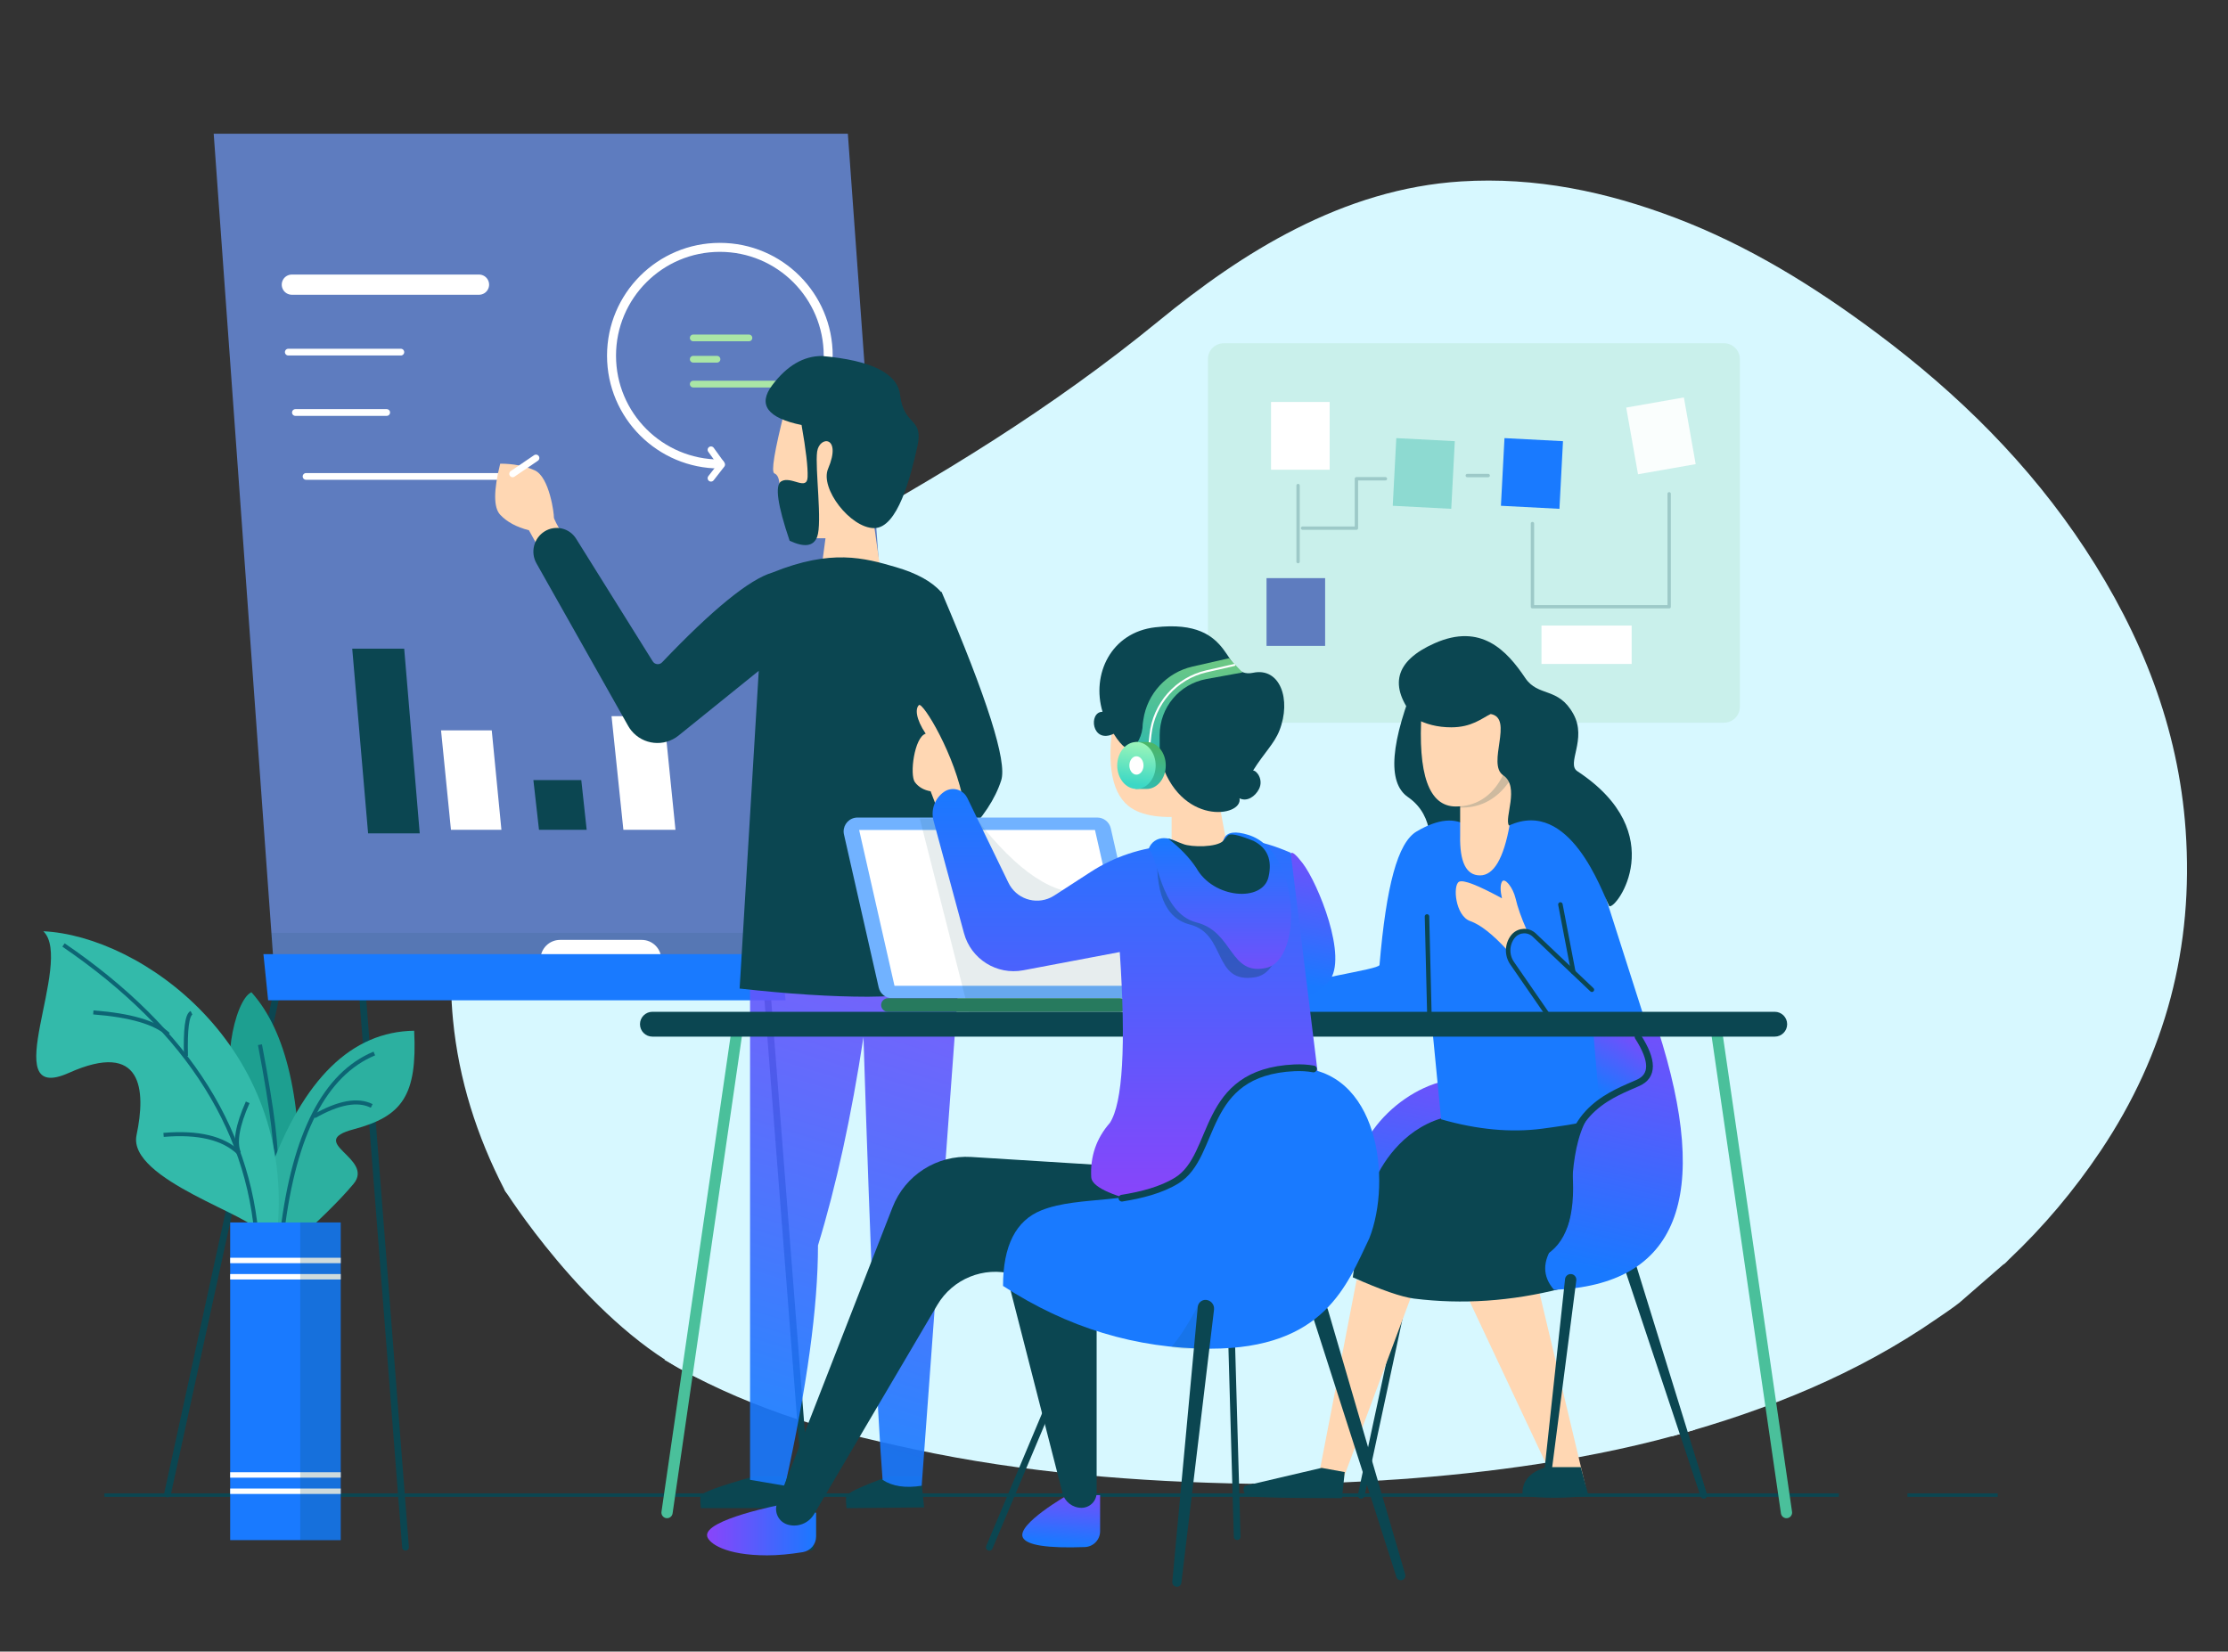 <?xml version="1.0" encoding="utf-8"?>
<!-- Generator: Adobe Illustrator 16.0.0, SVG Export Plug-In . SVG Version: 6.00 Build 0)  -->
<!DOCTYPE svg PUBLIC "-//W3C//DTD SVG 1.1//EN" "http://www.w3.org/Graphics/SVG/1.1/DTD/svg11.dtd">
<svg version="1.1" id="Layer_1" xmlns="http://www.w3.org/2000/svg" xmlns:xlink="http://www.w3.org/1999/xlink" x="0px" y="0px"
	 width="553px" height="410px" viewBox="0 0 553 410" enable-background="new 0 0 553 410" xml:space="preserve">
<rect x="0" y="0" width="553" height="410" fill="#333333" stroke="none"/>
<path fill-rule="evenodd" clip-rule="evenodd" fill="#D7F8FF" d="M-1360.333,697.001c-1.491-0.783-2.432-2.121-3.611-3.235
	c-21.644-20.45-40.689-43.074-57.278-67.83c-40.552-60.52-57.958-127.146-52.898-199.673c4.482-64.25,27.581-121.978,62.625-175.303
	c34.813-52.973,79.192-96.726,129.843-134.544c38.888-29.036,79.785-54.385,125.287-71.696
	c43.02-16.367,87.292-25.666,133.656-22.739c36.502,2.306,70.503,13.128,102.925,29.53c30.938,15.652,58.955,35.733,85.666,57.61
	c65.624,53.749,137.493,97.78,211.938,137.992c36.474,19.701,72.614,40.073,106.05,64.819c31.808,23.543,60.53,50.128,83.18,82.879
	c31.207,45.123,43.488,95.013,38.246,149.451c-3.605,37.454-14.851,72.555-32.038,105.899c-1.582,3.07-3.322,4.273-6.845,4.269
	c-72.829-0.104-145.658-0.077-218.488-0.081c-6.993,0-13.988,0.019-20.98-0.057c-12.146-0.132-21.238,8.038-21.478,20.179
	c-0.321,16.326-0.323,32.669-0.006,48.995c0.238,12.229,8.929,20.271,21.367,20.274c41.49,0.013,82.983,0.163,124.47-0.289
	c10.271-0.112,16.213,5.243,22.252,12.763c-23.574,14.112-47.891,24.836-73.045,33.745c-26.794,9.489-54.372,15.979-82.129,21.931
	c-69.027,14.799-138.971,20.341-209.383,21.571c-3.5,0.061-5.324-0.97-6.876-4.145c-21.632-44.26-43.417-88.443-65.063-132.696
	c-0.892-1.822-0.88-4.123-1.121-6.221c-0.736-6.41-0.8-12.971-2.285-19.196c-0.979-4.105-3.956-7.733-6.038-11.575
	c-0.5,0.156-1.001,0.313-1.501,0.47c-0.284,1.887-0.611,3.768-0.844,5.66c-0.814,6.638-4.528,10.122-11.236,10.259
	c-5.331,0.109-10.668,0.123-15.998-0.005c-6.575-0.157-10.188-3.913-11.269-10.408c-0.453-2.722-1.854-5.514-3.515-7.766
	c-5.928-8.04-12.05-15.943-18.327-23.714c-1.705-2.11-3.984-4.03-6.398-5.248c-8.771-4.428-17.787-8.371-26.549-12.815
	c-3.336-1.691-5.213-1.122-7.492,1.741c-8.405,10.56-17.068,20.914-25.648,31.334c-1.042,1.266-2.17,2.46-3.617,4.094
	c-1.355-1.435-2.551-2.52-3.534-3.771c-10.3-13.095-20.467-26.295-30.947-39.242c-1.522-1.881-4.472-3.613-6.802-3.669
	c-14.158-0.336-28.328-0.176-42.494-0.153c-1.3,0.003-2.599,0.205-4.732,0.386c1.809,12.543,3.574,24.793,5.45,37.81
	c-27.81,0-55.003,0-82.907,0c0.732,2.372,1.11,3.94,1.693,5.429c6.933,17.711,19.369,29.899,36.905,37.158
	c16.356,6.771,33.719,9.093,50.974,11.813c30.756,4.849,61.558,9.406,92.34,14.092c4.71,0.717,5.717,2.548,3.385,6.749
	c-1.201,2.164-2.902,4.059-4.432,6.032c-19.398,25.022-38.865,49.993-58.132,75.117c-2.225,2.899-4.274,3.372-7.531,2.476
	c-58.272-16.055-113.771-38.313-163.751-72.967c-4.708-3.264-9.523-6.4-14.005-9.954"/>
<path fill-rule="evenodd" clip-rule="evenodd" fill="#D7F8FF" d="M-893.5,833.465c0,0-149.333,3.766-274.667-33.6L-1213,749
	l-41-45.5l-31-63c0,0,37-55.5,43-55.5s80-17.5,102-15.5S-995.5,581-989.5,585s82.5,61,82.5,61l84,83.5L-893.5,833.465z"/>
<path fill-rule="evenodd" clip-rule="evenodd" fill="#D7F8FF" d="M-426.743,650.162c0,0-49.863,79.645-112.31,113.241
	S-647.5,777-647.5,777l-68-9.5c0,0,1.5-51,0-54.5s4.5-66,8-67.5s45-25.5,56-27s77.5-7,87.5-6.5s90-0.032,90-0.032L-426.743,650.162z
	"/>
<path fill-rule="evenodd" clip-rule="evenodd" fill="#D7F8FF" d="M-1170.359,1713.566c-1.491-0.783-2.432-2.121-3.611-3.235
	c-21.644-20.45-40.689-43.074-57.278-67.83c-40.552-60.52-57.958-127.146-52.898-199.673c4.482-64.25,27.581-121.978,62.625-175.303
	c34.813-52.973,79.192-96.726,129.843-134.544c38.888-29.036,79.785-54.385,125.287-71.696
	c43.02-16.367,87.292-25.666,133.656-22.739c36.502,2.306,70.503,13.128,102.925,29.53c30.938,15.652,58.955,35.733,85.666,57.61
	c65.624,53.749,137.493,97.78,211.938,137.992c36.474,19.701,72.614,40.073,106.05,64.819c31.808,23.543,60.53,50.128,83.18,82.879
	c31.207,45.123,43.488,95.013,38.246,149.451c-3.605,37.454-14.851,72.555-32.038,105.899c-1.582,3.07-3.322,4.273-6.845,4.269
	c-72.829-0.104-145.658-0.077-218.488-0.081c-6.993,0-13.988,0.019-20.98-0.057c-12.146-0.132-21.238,8.038-21.478,20.179
	c-0.321,16.326-0.323,32.669-0.006,48.995c0.238,12.229,8.929,20.271,21.367,20.274c41.49,0.013,82.983,0.163,124.47-0.289
	c10.271-0.112,16.213,5.243,22.252,12.763c-23.574,14.112-47.891,24.836-73.045,33.745c-26.794,9.489-54.372,15.979-82.129,21.931
	c-69.027,14.799-138.971,20.341-209.383,21.571c-3.5,0.061-5.324-0.97-6.876-4.145c-21.632-44.26-43.417-88.443-65.063-132.696
	c-0.892-1.822-0.88-4.123-1.121-6.221c-0.736-6.41-0.8-12.971-2.285-19.196c-0.979-4.105-3.956-7.733-6.038-11.575
	c-0.5,0.156-1.001,0.313-1.501,0.47c-0.284,1.887-0.611,3.768-0.844,5.66c-0.814,6.638-4.528,10.122-11.236,10.259
	c-5.331,0.109-10.668,0.123-15.998-0.005c-6.575-0.157-10.188-3.913-11.269-10.408c-0.453-2.722-1.854-5.514-3.515-7.766
	c-5.928-8.04-12.05-15.943-18.327-23.714c-1.705-2.11-3.984-4.03-6.398-5.248c-8.771-4.428-17.787-8.371-26.549-12.815
	c-3.336-1.691-5.213-1.122-7.492,1.741c-8.405,10.56-17.068,20.914-25.648,31.334c-1.042,1.266-2.17,2.46-3.617,4.094
	c-1.355-1.435-2.551-2.52-3.534-3.771c-10.3-13.095-20.467-26.295-30.947-39.242c-1.522-1.881-4.472-3.613-6.802-3.669
	c-14.158-0.336-28.328-0.176-42.494-0.153c-1.3,0.003-2.599,0.205-4.732,0.386c1.809,12.543,3.574,24.793,5.45,37.81
	c-27.81,0-55.003,0-82.907,0c0.732,2.372,1.11,3.94,1.693,5.429c6.933,17.711,19.369,29.899,36.905,37.158
	c16.356,6.771,33.719,9.093,50.974,11.813c30.756,4.849,61.558,9.406,92.34,14.092c4.71,0.717,5.717,2.548,3.385,6.749
	c-1.201,2.164-2.902,4.059-4.432,6.032c-19.398,25.022-38.865,49.993-58.132,75.117c-2.225,2.899-4.274,3.372-7.531,2.476
	c-58.272-16.055-113.771-38.313-163.751-72.967c-4.708-3.264-9.523-6.4-14.005-9.954"/>
<path fill-rule="evenodd" clip-rule="evenodd" fill="#D7F8FF" d="M-703.527,1850.03c0,0-149.333,3.766-274.666-33.6l-44.833-50.865
	l-41-45.5l-31-63c0,0,37-55.5,43-55.5s80-17.5,102-15.5s144.5,11.5,150.5,15.5s82.5,61,82.5,61l84,83.5L-703.527,1850.03z"/>
<path fill-rule="evenodd" clip-rule="evenodd" fill="#D7F8FF" d="M-236.769,1666.728c0,0-49.863,79.645-112.311,113.241
	s-108.447,13.597-108.447,13.597l-68-9.5c0,0,1.5-51,0-54.5s4.5-66,8-67.5s45-25.5,56-27s77.5-7,87.5-6.5s90-0.032,90-0.032
	L-236.769,1666.728z"/>
<path fill-rule="evenodd" clip-rule="evenodd" fill="#D7F8FF" d="M486.383,323.354c-1.785,1.416-3.703,2.664-5.578,3.964
	c-19.913,13.807-42.026,22.676-65.242,29.071c-1.298,0.359-2.114,0.17-3-0.986c-7.677-10.01-15.432-19.958-23.161-29.927
	c-0.607-0.786-1.286-1.54-1.767-2.403c-0.927-1.674-0.524-2.404,1.35-2.689c12.265-1.866,24.536-3.683,36.789-5.615
	c6.875-1.082,13.793-2.007,20.31-4.706c6.986-2.891,11.941-7.748,14.703-14.804c0.234-0.593,0.383-1.219,0.675-2.164
	c-11.118,0-21.95,0-33.029,0c0.745-5.185,1.449-10.065,2.17-15.064c-0.852-0.071-1.368-0.15-1.885-0.15
	c-5.645-0.011-11.29-0.074-16.932,0.061c-0.929,0.02-2.104,0.71-2.708,1.462c-4.178,5.157-8.227,10.415-12.331,15.635
	c-0.394,0.498-0.868,0.93-1.408,1.501c-0.578-0.653-1.025-1.127-1.44-1.634c-3.422-4.148-6.872-8.273-10.221-12.482
	c-0.908-1.141-1.654-1.366-2.983-0.693c-3.491,1.771-7.083,3.344-10.578,5.105c-0.961,0.485-1.869,1.253-2.55,2.093
	c-2.5,3.095-4.938,6.245-7.302,9.446c-0.662,0.898-1.219,2.011-1.4,3.095c-0.431,2.589-1.87,4.084-4.488,4.146
	c-2.124,0.051-4.251,0.047-6.374,0.001c-2.672-0.054-4.153-1.441-4.478-4.086c-0.093-0.753-0.223-1.502-0.335-2.255
	c-0.199-0.062-0.4-0.124-0.599-0.187c-0.829,1.53-2.017,2.976-2.405,4.61c-0.592,2.481-0.618,5.094-0.909,7.649
	c-0.097,0.835-0.095,1.752-0.448,2.477c-8.625,17.63-17.304,35.234-25.923,52.868c-0.617,1.266-1.344,1.677-2.739,1.653
	c-28.053-0.491-55.92-2.699-83.421-8.596c-11.06-2.371-22.047-4.957-32.722-8.739c-10.022-3.547-19.71-7.818-29.102-13.441
	c2.406-2.996,4.773-5.132,8.865-5.085c16.529,0.179,33.061,0.118,49.591,0.115c4.956-0.003,8.418-3.206,8.514-8.077
	c0.126-6.505,0.125-13.018-0.002-19.521c-0.095-4.835-3.719-8.093-8.558-8.041c-2.786,0.029-5.571,0.023-8.359,0.023
	c-29.016,0.001-58.032-0.009-87.049,0.033c-1.403,0.001-2.096-0.479-2.726-1.701c-6.849-13.285-11.328-27.271-12.766-42.191
	c-2.088-21.689,2.806-41.566,15.238-59.543c9.024-13.049,20.468-23.641,33.14-33.021c13.321-9.86,27.721-17.976,42.252-25.825
	c29.66-16.021,58.292-33.564,84.438-54.979c10.642-8.716,21.805-16.716,34.133-22.953c12.915-6.535,26.463-10.846,41.006-11.765
	c18.473-1.165,36.11,2.54,53.25,9.061c18.128,6.897,34.423,16.996,49.915,28.564c20.181,15.068,37.863,32.499,51.732,53.604
	c13.963,21.247,23.165,44.245,24.952,69.842c2.016,28.896-4.92,55.441-21.077,79.554c-6.606,9.862-14.196,18.877-22.819,27.022
	c-0.471,0.445-0.845,0.979-1.439,1.292"/>
<path fill-rule="evenodd" clip-rule="evenodd" fill="#D7F8FF" d="M311.157,368.346c0,0,59.498,1.5,109.433-13.388l17.863-20.265
	l16.336-18.129l12.35-25.1c0,0-14.744-22.111-17.134-22.111c-2.391,0-31.873-6.974-40.637-6.177s-57.573,4.582-59.961,6.177
	c-2.392,1.592-32.87,24.303-32.87,24.303l-33.466,33.269L311.157,368.346z"/>
<path fill-rule="evenodd" clip-rule="evenodd" fill="#D7F8FF" d="M125.196,295.314c0,0,19.866,31.731,44.746,45.116
	c24.88,13.387,43.207,5.417,43.207,5.417l27.093-3.783c0,0-0.597-20.319,0-21.713c0.597-1.396-1.793-26.296-3.188-26.894
	c-1.394-0.599-17.929-10.161-22.311-10.758c-4.384-0.6-30.878-2.791-34.861-2.59c-3.984,0.199-35.858-0.013-35.858-0.013
	L125.196,295.314z"/>
<g id="Pages">
	<g id="Home---Approach-v3-" transform="translate(-218, -2910)">
		<g id="Section-1" transform="translate(218, 2320)">
			<g id="Supporting-Success" transform="translate(0, 590)">
				<g id="Supporting-Success-Copy">
					<path id="Path-257" fill="none" stroke="#0B4651" stroke-width="1.672" stroke-linecap="round" stroke-linejoin="round" d="
						M103.295,87.855L41.579,370.866"/>
					
						<path id="Path-257-Copy" fill="none" stroke="#0B4651" stroke-width="1.672" stroke-linecap="round" stroke-linejoin="round" d="
						M78.609,101.08l22.042,283.013"/>
					
						<path id="Path-257-Copy-2" fill="none" stroke="#0B4651" stroke-width="1.672" stroke-linecap="round" stroke-linejoin="round" d="
						M179.117,101.08l22.042,283.013"/>
					<polygon id="Rectangle-43" fill="#5E7CBF" points="53.041,33.192 210.441,33.192 225.845,246.553 68.446,246.553 					"/>
					<path id="Oval-18" fill="none" stroke="#FFFFFF" stroke-width="2.229" stroke-linecap="round" stroke-linejoin="round" d="
						M205.566,88.295c0-14.851-12.039-26.89-26.89-26.89c-14.852,0-26.892,12.039-26.892,26.89c0,14.852,12.04,26.891,26.892,26.891
						"/>
					
						<polyline id="Path-273" fill="none" stroke="#FFFFFF" stroke-width="1.672" stroke-linecap="round" stroke-linejoin="round" points="
						176.473,111.661 179.117,115.325 176.473,118.714 					"/>
					<polygon id="Path-272" fill="#0B4651" points="87.425,161.033 91.363,206.88 104.177,206.88 100.325,161.033 					"/>
					<polygon id="Path-272-Copy-3" fill="#FFFFFF" points="151.787,177.784 154.725,205.997 167.656,205.997 164.805,177.784 					
						"/>
					<polygon id="Path-272-Copy" fill="#FFFFFF" points="109.467,181.311 111.929,205.997 124.455,205.997 122.054,181.311 					"/>
					<polygon id="Path-272-Copy-2" fill="#0B4651" points="132.389,193.653 133.781,205.997 145.614,205.997 144.28,193.653 					
						"/>
					<path id="Path-271" fill="none" stroke="#FFFFFF" stroke-width="5.015" stroke-linecap="round" stroke-linejoin="round" d="
						M72.437,70.664h46.454"/>
					
						<path id="Path-271-Copy" fill="none" stroke="#FFFFFF" stroke-width="1.672" stroke-linecap="round" stroke-linejoin="round" d="
						M71.555,87.415h27.938"/>
					
						<path id="Path-271-Copy-4" fill="none" stroke="#AAE6A6" stroke-width="1.672" stroke-linecap="round" stroke-linejoin="round" d="
						M172.064,83.887h13.827"/>
					
						<path id="Path-271-Copy-5" fill="none" stroke="#AAE6A6" stroke-width="1.672" stroke-linecap="round" stroke-linejoin="round" d="
						M172.064,89.177h5.898"/>
					
						<path id="Path-271-Copy-6" fill="none" stroke="#AAE6A6" stroke-width="1.672" stroke-linecap="round" stroke-linejoin="round" d="
						M172.064,95.349h20.883"/>
					
						<path id="Path-271-Copy-2" fill="none" stroke="#FFFFFF" stroke-width="1.672" stroke-linecap="round" stroke-linejoin="round" d="
						M73.318,102.403h22.66"/>
					
						<path id="Path-271-Copy-3" fill="none" stroke="#FFFFFF" stroke-width="1.672" stroke-linecap="round" stroke-linejoin="round" d="
						M75.964,118.272h52.899"/>
					<polygon id="Rectangle-44-Copy" opacity="0.1" fill="#0B4651" enable-background="new    " points="67.146,231.564 
						195.58,231.564 196.751,243.026 68.317,243.026 					"/>
					<path id="Rectangle-46" fill="#FFFFFF" d="M139.002,233.328h20.278c2.679,0,4.849,2.172,4.849,4.85l0,0
						c0,2.677-2.172,4.849-4.849,4.849h-20.278c-2.678,0-4.849-2.172-4.849-4.849l0,0
						C134.153,235.5,136.324,233.328,139.002,233.328z"/>
					<polygon id="Rectangle-44" fill="#197AFF" points="65.384,236.856 193.818,236.856 194.987,248.315 66.553,248.315 					"/>
					<path id="Path-256" fill="#0B4651" d="M187.324,366.459c-8.909,2.49-13.397,4.147-13.464,4.967
						c-0.066,0.821-0.032,1.811,0.099,2.969h21.91l-0.78-7.936H187.324z"/>
					<path id="Path-256-Copy" fill="#0B4651" d="M220.682,366.459c-7.048,2.557-10.605,4.237-10.673,5.039
						c-0.066,0.799-0.033,1.765,0.1,2.896l19.263-0.188l-0.793-7.747H220.682L220.682,366.459z"/>
					<path id="Path-255" fill="#0B4651" d="M233.697,146.927c11.354,26.528,16.293,42.115,14.817,46.758
						c-1.477,4.645-4.571,9.336-9.287,14.076l-11.619-57.146L233.697,146.927z"/>
					
						<linearGradient id="Path-254_1_" gradientUnits="userSpaceOnUse" x1="412.731" y1="1.712" x2="412.605" y2="2.765" gradientTransform="matrix(59 0 0 151 -24137.031 -61)">
						<stop  offset="0" style="stop-color:#8A44FA"/>
						<stop  offset="1" style="stop-color:#1979FF"/>
					</linearGradient>
					<path id="Path-254" opacity="0.9" fill="url(#Path-254_1_)" enable-background="new    " d="M186.17,235.973v131.393
						l8.689,1.465c5.446-24.549,8.169-44.431,8.169-59.656c4.512-14.748,8.274-31.987,11.288-51.713
						c1.765,55.477,3.347,92.113,4.747,109.904c2.422,1.618,5.657,2.106,9.702,1.465l9.423-128.355L186.17,235.973z"/>
					<g id="Group-28" transform="translate(205, 62)">
						<path id="Path-252" fill="#FFD7B3" d="M-10.251,39.985c-2.541,10.018-3.388,15.196-2.541,15.535
							c0.847,0.339,1.271,1.436,1.271,3.292l4.779,12.807h6.633L-1.87,84.85h16.169l-3.198-22.433L-0.11,41.704L-10.251,39.985z"/>
						<path id="Path-251" fill="#0B4651" d="M-1.001,26.376c12.278,1.074,18.745,4.291,19.402,9.647
							c0.984,8.036,5.929,5.438,4.285,12.846c-1.645,7.408-4.866,20.253-10.726,20.236C6.1,69.087-1.549,59.254,0.535,54.365
							c3.491-8.193-2.158-8.253-2.72-4.233c-0.562,4.02,1.329,17.631,0,21.149c-0.885,2.345-3.16,2.667-6.825,0.962
							c-3.013-8.882-3.706-13.801-2.083-14.755c2.435-1.434,6.413,2.515,6.547-1.082c0.09-2.398-0.41-6.696-1.5-12.894
							c-8.497-1.763-10.923-5.06-7.28-9.891C-9.682,28.791-5.575,26.376-1.001,26.376z"/>
					</g>
					<g id="Group-31" transform="translate(129, 91)">
						<path id="Path-269" fill="#FFD7B3" d="M10.987,42.234c-1.729-2.88-2.566-4.502-2.514-4.864
							c0.079-0.543-1.034-9.987-4.789-11.626c-2.502-1.093-5.347-1.639-8.53-1.639c-1.667,6.677-1.667,10.906,0,12.683
							c1.667,1.777,4.042,3.061,7.129,3.848l3.39,6.134L10.987,42.234z"/>
						<path id="Path-270" fill="none" stroke="#FFFFFF" stroke-width="1.672" stroke-linecap="round" stroke-linejoin="round" d="
							M-1.762,26.633l5.793-3.943"/>
					</g>
					<path id="Path-253" fill="#0B4651" d="M191.738,142.124c14.593-5.901,22.715-3.647,30.598-1.347
						c5.254,1.534,9.025,3.622,11.31,6.265l7.491,65.719l1.461,30.646c-9.123,2.687-18.187,4.028-27.191,4.028
						c-9.005,0-19.615-0.677-31.829-2.03l4.747-78.878l-19.896,16.065c-3.589,2.898-8.846,2.338-11.745-1.251
						c-0.29-0.358-0.55-0.741-0.776-1.143l-22.756-40.345c-1.557-2.761-0.664-6.258,2.026-7.936l0,0
						c2.657-1.656,6.154-0.847,7.813,1.809l19.024,30.461c0.432,0.69,1.34,0.9,2.031,0.469c0.104-0.065,0.202-0.144,0.286-0.233
						C176.888,151.242,186.024,143.81,191.738,142.124z"/>
					<g id="Group-27" transform="translate(19, 59)">
						<g id="Group-30" transform="translate(310.899, 0)">
							<path id="Rectangle-40" fill="#C9F0EB" d="M-26.152,26.21H98.006c2.169,0,3.93,1.76,3.93,3.93v86.335
								c0,2.169-1.761,3.93-3.93,3.93H-26.152c-2.173,0-3.932-1.761-3.932-3.93V30.14C-30.083,27.97-28.325,26.21-26.152,26.21z"/>
							
								<path id="Path-247" opacity="0.23" fill="none" stroke="#0B4651" stroke-width="0.836" stroke-linecap="round" stroke-linejoin="round" enable-background="new    " d="
								M-7.708,61.534v18.882"/>
							
								<polyline id="Path-248" opacity="0.23" fill="none" stroke="#0B4651" stroke-width="0.836" stroke-linecap="round" stroke-linejoin="round" enable-background="new    " points="
								-6.59,72.114 6.768,72.114 6.768,59.851 13.971,59.851 							"/>
							<polygon id="Rectangle-42" fill="#FFFFFF" points="52.707,96.296 75.083,96.296 75.083,105.828 52.707,105.828 							"/>
							
								<polyline id="Path-250" opacity="0.23" fill="none" stroke="#0B4651" stroke-width="0.836" stroke-linecap="round" stroke-linejoin="round" enable-background="new    " points="
								50.463,70.976 50.463,91.624 84.396,91.624 84.396,63.585 							"/>
							<rect id="Rectangle-41" x="-14.42" y="40.788" fill="#FFFFFF" width="14.546" height="16.82"/>
							<rect id="Rectangle-41-Copy" x="-15.54" y="84.521" fill="#5E7CBF" width="14.544" height="16.821"/>
							<polygon id="Rectangle-41-Copy-2" opacity="0.4" fill="#33BAAA" enable-background="new    " points="16.668,49.762 
								31.191,50.521 30.308,67.315 15.787,66.558 							"/>
							<polygon id="Rectangle-41-Copy-4" fill="#197AFF" points="43.52,49.762 58.043,50.521 57.16,67.315 42.637,66.558 							"/>
							<polygon id="Rectangle-41-Copy-3" opacity="0.9" fill="#FFFFFF" enable-background="new    " points="73.733,42.177 
								88.048,39.661 90.98,56.22 76.662,58.734 							"/>
							
								<path id="Path-249" opacity="0.23" fill="none" stroke="#0B4651" stroke-width="0.836" stroke-linecap="round" stroke-linejoin="round" enable-background="new    " d="
								M34.283,59.057h5.197"/>
						</g>
						
							<linearGradient id="Path-258_1_" gradientUnits="userSpaceOnUse" x1="375.863" y1="5.322" x2="375.735" y2="6.39" gradientTransform="matrix(33.547 0 0 52.613 -12274.913 -86.3)">
							<stop  offset="0" style="stop-color:#8A44FA"/>
							<stop  offset="1" style="stop-color:#1979FF"/>
						</linearGradient>
						<path id="Path-258" fill="url(#Path-258_1_)" d="M339.469,209.354c-13.575,3.187-26.467,18.644-20.724,31.269
							c3.829,8.417,9.133,12.624,15.913,12.624l7.242-46.193C349.328,206.461,348.521,207.228,339.469,209.354z"/>
						
							<path id="Path-246-Copy-2" fill="none" stroke="#0B4651" stroke-width="1.672" stroke-linecap="round" stroke-linejoin="round" d="
							M330.586,257.525l-11.73,54.684"/>
						<path id="Path-246-Copy" fill="#0B4651" d="M383.185,252.763c-0.135-0.444,1.407-1.369,1.85-1.507
							c0.442-0.14,0.912,0.108,1.052,0.554l18.601,60.152c0.136,0.442-0.111,0.916-0.555,1.054s-0.914-0.111-1.049-0.556
							L383.185,252.763z"/>
						<polygon id="Path-243" fill="#FFD7B3" points="317.711,258.763 308.394,306.98 314.447,307.979 331.926,261.061 						"/>
						<path id="Path-242" fill="#FFD7B3" d="M344.353,261.038l23.074,49.06h7.141l-11.49-48.288c7.073-6.889,7.073-10.927,0-12.119
							C352.954,248.066,346.712,251.85,344.353,261.038z"/>
						<path id="Path-236" fill="#0B4651" d="M350.235,218.105c-5.853-0.096-9.005-0.096-9.464,0
							c-10.65,2.228-16.363,10.999-18.485,15.832c-2.259,5.14-4.097,13.19-5.514,24.155c7.029,3.131,12.097,4.89,15.198,5.28
							c11.952,1.498,24.126,0.674,36.523-2.472l-1.875-9.49c5.531-2.421,10.379-6.586,14.538-12.495
							c4.159-5.91,2.716-13.787-4.327-23.627L350.235,218.105z"/>
						<path id="Path-173" fill="#0B4651" d="M332.865,108.776c-6.802,16.461-7.611,26.486-2.426,30.077
							c7.295,5.053,4.865,13.431,6.256,13.545c1.205,0.097,17.434,0.764,17.819-5.717c0.08-1.344-4.984-4.966-15.193-10.867
							L332.865,108.776z"/>
						<path id="Path-178" fill="#197AFF" d="M345.48,146.234c-3.214-2.385-7.502-1.995-12.863,1.172
							c-4.721,2.788-7.534,13.476-9.215,33.151c-0.099,1.166-20.03,3.701-20.513,5.677c-0.211,0.857-0.211,3.166,0,6.93h33.305
							l2.497,25.7c8.965,2.573,17.332,3.351,25.105,2.329c7.772-1.021,13.236-2.084,16.392-3.192l-3.746-22.225l13.029-0.936
							l-9.284-29.055l-5.493-17.186l-18.563-8.125L345.48,146.234z"/>
						
							<linearGradient id="Path-238_1_" gradientUnits="userSpaceOnUse" x1="375.295" y1="3.766" x2="375.167" y2="4.833" gradientTransform="matrix(38.734 0 0 73.469 -14150.997 -98.257)">
							<stop  offset="0" style="stop-color:#8A44FA"/>
							<stop  offset="1" style="stop-color:#1979FF"/>
						</linearGradient>
						<path id="Path-238" fill="url(#Path-238_1_)" d="M366.72,249.95c2.484-1.943,3.877-4.799,4.173-8.56
							c0.443-5.64-0.336-20.955,7.811-27.304c-1.244-8.765-1.244-14.382,0-16.848l13.76-0.815
							c13.532,41.999,4.951,63.591-25.743,64.774C363.793,257.836,363.793,254.085,366.72,249.95z"/>
						
							<linearGradient id="Path-240_1_" gradientUnits="userSpaceOnUse" x1="379.142" y1="15.026" x2="378.633" y2="15.951" gradientTransform="matrix(16.241 0 0 19.368 -5770.449 -96.489)">
							<stop  offset="0" style="stop-color:#8A44FA"/>
							<stop  offset="1" style="stop-color:#1979FF"/>
						</linearGradient>
						<polygon id="Path-240" fill="url(#Path-240_1_)" points="377.959,214.856 386.352,210.195 389.921,208.322 390.831,205.632 
							387.837,197.779 376.512,197.779 						"/>
						<path id="Path-234" fill="#FFD7B3" d="M359.915,171.813c-1.314-2.968-2.23-5.57-2.75-7.811
							c-0.61-2.631-2.713-5.318-3.372-4.112c-0.441,0.804-0.441,2.175,0,4.112c-6.031-3.287-9.583-4.655-10.646-4.112
							c-1.599,0.815-0.97,8.462,2.781,9.773c2.501,0.876,5.532,3.252,9.096,7.124c0.504-2.063,0.96-3.305,1.369-3.724
							C356.801,172.645,357.976,172.229,359.915,171.813z"/>
						<path id="Path-177" fill="#FFD7B3" d="M343.415,133.02v15.433c-0.127,6.576,1.516,9.863,4.929,9.863
							c3.412,0,5.869-4.191,7.371-12.571l2.349-15.763L343.415,133.02z"/>
						<path id="Path-166" fill="none" stroke="#0B4651" stroke-width="0.855" d="M6.912,312.159h430.485"/>
						<path id="Path-166-Copy" fill="none" stroke="#0B4651" stroke-width="0.855" d="M454.433,312.159h22.404"/>
						
							<path id="Path-163-Copy-4" fill="none" stroke="#4AC09B" stroke-width="2.786" stroke-linecap="round" stroke-linejoin="round" d="
							M164.295,194.416L146.56,316.495"/>
						
							<path id="Path-163-Copy-5" fill="none" stroke="#4AC09B" stroke-width="2.786" stroke-linecap="round" stroke-linejoin="round" d="
							M406.681,194.416l17.735,122.079"/>
						<path id="Rectangle-29" fill="#71B2FF" d="M193.833,143.955h59.516c1.607,0,2.998,1.11,3.353,2.677l8.617,37.978
							c0.42,1.853-0.742,3.695-2.596,4.113c-0.249,0.057-0.502,0.086-0.759,0.086h-59.517c-1.606,0-2.999-1.11-3.354-2.677
							l-8.616-37.978c-0.42-1.852,0.74-3.694,2.593-4.114C193.321,143.982,193.577,143.955,193.833,143.955z"/>
						<polygon id="Rectangle-29-Copy" fill="#FFFFFF" points="194.243,147.038 252.777,147.038 261.555,185.724 203.02,185.724 
													"/>
						<path id="Path-170" opacity="0.1" fill="#0B4651" enable-background="new    " d="M223.303,144.225
							c10.292,13.245,19.411,19.319,27.355,18.222c7.945-1.098,13.187,3.481,15.728,13.734l-1.466,19.731h-42.49l-13.13-51.689
							h14.002V144.225z"/>
						<path id="Rectangle-28" fill="#277A5E" d="M201.385,188.809h57.611c0.928,0,1.681,0.753,1.681,1.683l0,0
							c0,0.928-0.753,1.683-1.681,1.683h-57.611c-0.93,0-1.683-0.755-1.683-1.683l0,0
							C199.702,189.562,200.455,188.809,201.385,188.809z"/>
						<path id="Path-169" fill="#FFD7B3" d="M213.63,141.742l-1.646-4.31c-1.688-0.29-2.986-1.039-3.896-2.248
							c-1.363-1.815-0.153-11.221,2.674-12.045c-2.483-3.719-2.611-6.21-1.684-7.098c0.929-0.888,9.107,12.472,11.162,24.498
							C221.608,148.558,219.406,148.958,213.63,141.742z"/>
						<path id="Rectangle-27" fill="#0B4651" d="M142.93,192.174h278.568c1.702,0,3.084,1.381,3.084,3.083l0,0
							c0,1.703-1.382,3.083-3.084,3.083H142.931c-1.704,0-3.084-1.38-3.084-3.083l0,0
							C139.846,193.555,141.228,192.174,142.93,192.174z"/>
						
							<linearGradient id="Path-165-Copy_1_" gradientUnits="userSpaceOnUse" x1="378.223" y1="18.717" x2="378.094" y2="19.785" gradientTransform="matrix(21.908 0 0 14.713 -8039.332 33.159)">
							<stop  offset="0" style="stop-color:#8A44FA"/>
							<stop  offset="1" style="stop-color:#1979FF"/>
						</linearGradient>
						<path id="Path-165-Copy" fill="url(#Path-165-Copy_1_)" d="M245.969,312.159c0,0-12.637,7.204-11.106,10.492
							c0.905,1.943,6.036,2.745,15.402,2.403l0,0c2.112-0.078,3.784-1.814,3.784-3.928v-8.968
							C248.662,312.159,245.969,312.159,245.969,312.159z"/>
						<path id="Path-167" fill="#0B4651" d="M230.878,257.631l13.848,54.033c0.551,2.147,2.484,3.648,4.7,3.648l0,0
							c2.081,0,3.765-1.685,3.765-3.767v-61.11L230.878,257.631z"/>
						
							<linearGradient id="Path-165_1_" gradientUnits="userSpaceOnUse" x1="407.492" y1="-292.756" x2="434.565" y2="-292.756" gradientTransform="matrix(1 0 0 -1 -251 28)">
							<stop  offset="0" style="stop-color:#8A44FA"/>
							<stop  offset="1" style="stop-color:#1979FF"/>
						</linearGradient>
						<path id="Path-165" fill="url(#Path-165_1_)" d="M175.485,314.401c0,0-20.059,3.814-18.949,8.021
							c0.438,1.669,4.435,4.689,14.862,4.689c2.635,0,5.59-0.268,8.865-0.796l0,0c1.902-0.312,3.3-1.954,3.3-3.882v-5.898
							C178.178,315.112,175.485,314.401,175.485,314.401z"/>
						<path id="Path-164" fill="#0B4651" d="M287.873,232.32l-65.799-4.107c-8.531-0.532-16.428,4.511-19.532,12.475L173.9,314.152
							c-0.809,2.074,0.217,4.41,2.29,5.218c0.118,0.047,0.237,0.087,0.36,0.121l0,0c2.507,0.714,5.181-0.356,6.503-2.601
							l30.593-51.944c3.825-6.491,11.523-9.621,18.792-7.636l39.346,10.747L287.873,232.32z"/>
						
							<linearGradient id="Path-162_1_" gradientUnits="userSpaceOnUse" x1="377.165" y1="7.189" x2="377.041" y2="8.225" gradientTransform="matrix(25.201 0 0 40.416 -9200.734 -147.736)">
							<stop  offset="0" style="stop-color:#8A44FA"/>
							<stop  offset="1" style="stop-color:#1979FF"/>
						</linearGradient>
						<path id="Path-162" fill="url(#Path-162_1_)" d="M301.416,152.794c0.36-0.392,1.329,0.444,2.913,2.506
							c3.808,4.959,11.367,23.546,6.544,29.249c-5.27,6.23-12.153,4.813-20.659-4.257L301.416,152.794z"/>
						<polygon id="Path-157" fill="#FFD7B3" points="271.801,138.976 271.801,153.396 285.695,151.712 282.496,134.36 						"/>
						<g id="Group-23" transform="translate(278.54, 79.493)">
							<path id="Path-156" fill="#FFD7B3" d="M-20.795,38.017c-2.228,12.041-1.136,19.879,3.276,23.516
								c6.617,5.457,22.976,1.741,27.299-1.226C12.665,58.33,2.472,50.899-20.795,38.017z"/>
							<path id="Path-154" fill="#0B4651" d="M-21.12,43.664c-5.472,2.629-6.35-5.458-2.761-5.458
								c-2.801-9.208,2.042-19.728,13.114-20.98C9.577,14.924,5.67,30.179,13.481,28.522c6.68-1.417,9.57,6.629,6.529,14.355
								c-1.292,3.284-3.801,5.529-6.529,9.911c0.923,0,2.643,2.289,1.463,4.604c-0.94,1.852-2.984,3.23-4.838,2.287
								c0.943,4.681-14.955,7.004-19.678-9.84C-14.861,46.186-16.645,50.864-21.12,43.664z"/>
							
								<linearGradient id="Path-155_1_" gradientUnits="userSpaceOnUse" x1="-180.894" y1="10.532" x2="-181.022" y2="11.6" gradientTransform="matrix(32.88 0 0 28.444 5946.935 -281.692)">
								<stop  offset="0" style="stop-color:#7ECC79"/>
								<stop  offset="1" style="stop-color:#33BAAA"/>
							</linearGradient>
							<path id="Path-155" fill="url(#Path-155_1_)" d="M-9.701,49.993V43.99c0-6.837,4.893-12.696,11.617-13.92l8.941-1.626
								l-3.349-3.529l-9.059,2.066c-6.407,1.461-11.259,6.71-12.211,13.214l-0.145,0.996l0,0c0,2.829-1.357,5.485-3.649,7.144
								l-0.577,0.417L-9.701,49.993z"/>
							
								<path id="Path-155-Copy" fill="none" stroke="#FFFFFF" stroke-width="0.501" stroke-linecap="round" stroke-linejoin="round" d="
								M8.822,26.586c-1.539,0.351-3.851,0.877-6.931,1.579c-7.483,1.708-13.067,8.04-13.884,15.75l-0.771,7.282"/>
							
								<linearGradient id="Oval-17_1_" gradientUnits="userSpaceOnUse" x1="-173.436" y1="22.735" x2="-173.564" y2="23.802" gradientTransform="matrix(10.812 0 0 13.226 1863.221 -258.254)">
								<stop  offset="0" style="stop-color:#56B450"/>
								<stop  offset="1" style="stop-color:#33BAAA"/>
							</linearGradient>
							<path id="Oval-17" fill="url(#Oval-17_1_)" d="M-12.958,57.363c2.634,0,4.767-2.61,4.767-5.83c0-3.219-2.134-5.83-4.767-5.83
								c-0.754,0-1.664,0-2.719,0c-1.365,2.664-2.048,4.608-2.048,5.83c0,1.526,0.683,3.468,2.048,5.83
								C-14.372,57.363-13.466,57.363-12.958,57.363z"/>
							
								<linearGradient id="Oval-17-Copy_1_" gradientUnits="userSpaceOnUse" x1="-173.406" y1="22.734" x2="-173.531" y2="23.781" gradientTransform="matrix(10.812 0 0 13.226 1860.378 -258.239)">
								<stop  offset="0" style="stop-color:#BAFFB5"/>
								<stop  offset="1" style="stop-color:#3CD8C5"/>
							</linearGradient>
							<ellipse id="Oval-17-Copy" fill="url(#Oval-17-Copy_1_)" cx="-15.468" cy="51.532" rx="4.769" ry="5.83"/>
							<ellipse id="Oval-17-Copy-2" fill="#FFFFFF" cx="-15.468" cy="51.532" rx="1.757" ry="2.281"/>
						</g>
						
							<linearGradient id="Path-158_1_" gradientUnits="userSpaceOnUse" x1="512.765" y1="-211.761" x2="512.765" y2="-108.879" gradientTransform="matrix(1 0 0 -1 -251 28)">
							<stop  offset="0" style="stop-color:#8A44FA"/>
							<stop  offset="1" style="stop-color:#1979FF"/>
						</linearGradient>
						<path id="Path-158" fill="url(#Path-158_1_)" d="M272.497,150.845c5.085,2.154,9.208,2.154,12.37,0
							c3.16-2.153,8.655-1.539,16.488,1.844l9.696,78.954l-45.888,8.118c-8.755-2.085-13.193-4.259-13.316-6.527
							c-0.278-5.149,1.267-9.645,4.635-13.484c3.194-4.969,4.013-19.106,2.455-42.411l-23.969,4.534
							c-6.553,1.24-12.958-2.772-14.701-9.211l-7.558-27.914c-0.729-2.687,0.301-5.542,2.573-7.148l0,0
							c1.775-1.252,4.23-0.83,5.483,0.945c0.125,0.175,0.232,0.359,0.327,0.552l10.216,21.063c1.895,3.906,6.598,5.535,10.503,3.642
							c0.292-0.141,0.571-0.299,0.845-0.476l9.055-5.866c5.879-3.81,12.632-6.059,19.624-6.536L272.497,150.845z"/>
						<path id="Path-160" opacity="0.34" fill="#0B4651" enable-background="new    " d="M268.352,151.064
							c-0.824,11.411,1.832,17.893,7.967,19.442c9.204,2.325,5.627,14.839,16.207,13.089c10.581-1.751,6.604-29.816,0.612-32.531
							c-3.174,0.041-5.404-0.25-6.69-0.876l-3.821,2.48l-7.85,0.753l-3.35-1.388L268.352,151.064z"/>
						
							<linearGradient id="Path-160-Copy_1_" gradientUnits="userSpaceOnUse" x1="375.43" y1="8.96" x2="375.43" y2="7.874" gradientTransform="matrix(40.187 0 0 38.401 -14803.734 -152.986)">
							<stop  offset="0" style="stop-color:#8A44FA"/>
							<stop  offset="1" style="stop-color:#1979FF"/>
						</linearGradient>
						<path id="Path-160-Copy" fill="url(#Path-160-Copy_1_)" d="M266.039,151.912c2.226,0.687,2.74,15.757,11.944,18.082
							c9.203,2.323,8.173,13.322,17.297,11.284s8.583-28.986-4.445-33.02c-3.211-0.993-5.196-0.725-5.96,0.807l-1.129,2.483
							l-7.849,0.752l-2.793-2.358c-1.095-0.584-2.165-0.877-3.214-0.877C268.317,149.065,266.671,149.942,266.039,151.912z"/>
						<path id="Path-159" fill="#0B4651" d="M270.915,149.143c3.015,2.369,5.357,4.815,7.022,7.336
							c4.225,7.599,16.448,8.578,17.914,2.234c0.978-4.229-0.272-7.223-3.752-8.981c-3.052-1.236-5.024-1.746-5.924-1.529
							c-0.558,0.136-1.235,1.204-1.55,1.529c-1.612,1.658-7.896,1.617-9.956,0.796C273.298,149.982,272.046,149.521,270.915,149.143
							z"/>
						<g id="Group-8" transform="translate(249.354, 203.502)">
							<path id="Path-163-Copy-2" fill="#0B4651" d="M58.704,61.308c0.046-0.018,0.089-0.03,0.133-0.046
								c1.021-0.3,2.092,0.288,2.391,1.313l19.192,65.751c0.174,0.599-0.158,1.229-0.751,1.421
								c-0.589,0.189-1.217-0.135-1.407-0.726L57.4,64.008C57.045,62.904,57.62,61.713,58.704,61.308z"/>
							
								<path id="Path-163-Copy" fill="none" stroke="#0B4651" stroke-width="1.672" stroke-linecap="round" stroke-linejoin="round" d="
								M2.716,60.998l-25.515,60.62"/>
							
								<path id="Path-163-Copy-3" fill="none" stroke="#0B4651" stroke-width="1.672" stroke-linecap="round" stroke-linejoin="round" d="
								M37.045,60.138l1.671,58.829"/>
							<path id="Path-161" fill="#197AFF" d="M23.713,30.558c10.123-6.228,5.683-26.923,29.239-27.981
								c20.935,0,24.227,27.981,18.571,42.311c-5.547,11.561-11.114,27.418-39.517,27.418c-18.335,0-35.468-5.192-51.403-15.58
								c0-9.987,3.185-16.249,9.555-18.785C-0.285,34.134,13.591,36.785,23.713,30.558z"/>
							<path id="Path-168" opacity="0.12" fill="#0B4651" enable-background="new    " d="M29.329,60.96
								c-2.438,4.736-4.761,8.394-6.97,10.971c2.781,0.583,5.322,0.583,7.623,0L29.329,60.96z"/>
							
								<path id="Path-161-Copy" fill="none" stroke="#0B4651" stroke-width="1.672" stroke-linecap="round" stroke-linejoin="round" d="
								M10.114,34.94c4.902-0.783,9.771-2.027,13.599-4.382c10.123-6.228,5.683-26.923,29.239-27.981
								c1.666-0.075,3.232,0.021,4.703,0.289"/>
							<path id="Path-163" fill="#0B4651" d="M31.173,60.217L31.173,60.217c1.143,0.191,1.935,1.248,1.797,2.397l-8.104,67.817
								c-0.073,0.615-0.631,1.053-1.244,0.979l0,0l0,0c-0.617-0.076-1.064-0.629-1.007-1.249l6.322-68.223
								c0.097-1.059,1.035-1.838,2.095-1.74C31.078,60.205,31.124,60.212,31.173,60.217z"/>
						</g>
						<g id="Group-24" transform="translate(370.541, 101.751)">
							<path id="Path-171" opacity="0.2" fill="#0B4651" enable-background="new    " d="M-36.681,15.726
								c0.044,16.002,3.401,24.004,10.07,24.004c10.002,0,15.317-10.081,15.424-18.855C-11.117,15.025-19.616,13.308-36.681,15.726z
								"/>
							<path id="Path-171-Copy" fill="#FFD7B3" d="M-36.681,15.726c-1.018,15.821,1.812,23.732,8.479,23.732
								c10.002,0,14.023-10.007,14.13-18.782C-14.003,14.826-21.541,13.176-36.681,15.726z"/>
						</g>
						<path id="Path-172" fill="#0B4651" d="M332.135,119.264c2.645,1.528,5.672,2.291,9.08,2.291c5.108,0,7.598-2.256,9.781-3.302
							c5.847,1.012-1.063,12.416,3.112,15.214c4.176,2.799,0.167,10.659,1.431,12.472c15.088-6.952,23.041,16.38,24.887,20.015
							c1.747,0.914,15.5-18.083-7.921-33.505c-2.815-1.854,2.477-7.907-0.983-14.196c-3.751-6.826-8.72-4.136-11.964-8.964
							c-4.538-6.752-10.938-13.745-22.52-8.585C327.218,105.079,325.584,111.266,332.135,119.264z"/>
						<path id="Path-179" fill="none" stroke="#0B4651" stroke-width="1.114" stroke-linecap="round" stroke-linejoin="round" d="
							M335.803,193.776l-0.615-25.264"/>
						<path id="Path-233" fill="none" stroke="#0B4651" stroke-width="1.114" stroke-linecap="round" stroke-linejoin="round" d="
							M376.114,186.7l-14.3-13.572c-1.443-1.369-3.723-1.31-5.091,0.133c-0.096,0.1-0.183,0.203-0.266,0.311l0,0
							c-1.448,1.925-1.504,4.562-0.134,6.543l9.431,13.664"/>
						<path id="Path-235" fill="none" stroke="#0B4651" stroke-width="1.114" stroke-linecap="round" stroke-linejoin="round" d="
							M368.299,165.534l3.206,16.741"/>
						<path id="Path-237" fill="none" stroke="#0B4651" stroke-width="1.114" stroke-linecap="round" stroke-linejoin="round" d="
							M6.71,26.21"/>
						<path id="Path-239" fill="none" stroke="#0B4651" stroke-width="1.672" stroke-linecap="round" stroke-linejoin="round" d="
							M387.575,198.402c3.785,5.91,3.785,9.717,0,11.413c-5.674,2.547-18.192,6.669-17.089,22.45
							c0.734,10.518-1.553,17.162-6.863,19.934"/>
						<path id="Path-241" fill="none" stroke="#0B4651" stroke-width="1.672" stroke-linecap="round" stroke-linejoin="round" d="
							M6.71,26.21"/>
						<path id="Path-244" fill="#0B4651" d="M309.036,305.396l-19.145,4.484c-0.613,1.409-0.055,2.267,1.683,2.572
							c1.734,0.306,9.236,0.457,22.508,0.457l0.683-6.468L309.036,305.396z"/>
						<path id="Path-245" fill="#0B4651" d="M364.755,305.211c-4.219,1.296-6.163,3.67-5.829,7.114
							c4.986,0.656,10.435,0.656,16.343,0l-1.913-7.114H364.755z"/>
						<path id="Path-246" fill="#0B4651" d="M371.014,257.289L371.014,257.289c0.771,0.09,1.321,0.789,1.23,1.56
							c0,0.006-0.002,0.01-0.002,0.015l-6.789,52.604c-0.06,0.464-0.479,0.792-0.942,0.744l0,0
							c-0.461-0.051-0.794-0.464-0.744-0.926l5.685-52.753c0.084-0.771,0.775-1.328,1.548-1.245
							C371.005,257.286,371.011,257.289,371.014,257.289z"/>
					</g>
					<g id="Group-29" transform="translate(0, 224)">
						<path id="Path-261" fill="#1D9F90" d="M74.303,74.32c0.786-24.97-3.179-42.301-11.895-51.992
							c-4.336,1.866-8.145,21.304-2.708,25.996c3.624,3.13,5.627,12.553,6.008,28.274L74.303,74.32z"/>
						<path id="Path-268" fill="none" stroke="#0D6574" stroke-width="1.003" d="M64.523,35.343
							c3.186,16.765,4.425,27.035,3.72,30.809"/>
						<path id="Path-260" fill="#2CB0A0" d="M66.801,67.087c8.474-23.263,20.473-34.999,35.999-35.211
							c0.805,16.18-3.011,21.274-15.053,24.476c-12.043,3.199,5.32,7.154,0,13.543c-3.547,4.257-9.27,9.848-17.168,16.771
							l-5.995-9.862L66.801,67.087z"/>
						<path id="Path-266" fill="none" stroke="#0D6574" stroke-width="1.003" d="M70.063,81.85
							c2.972-24.437,10.588-39.211,22.847-44.323"/>
						<path id="Path-259" fill="#33BAAA" d="M64.078,81.895c0-3.754-32.544-12.973-30.186-24.118
							c2.358-11.148,1.551-23.643-16.82-15.43c-18.37,8.212,1.468-27.749-6.319-35.166c24.276,1.143,62.762,28.487,58.044,74.714
							C64.078,84.403,64.078,85.647,64.078,81.895z"/>
						<path id="Path-262" fill="none" stroke="#0D6574" stroke-width="1.003" d="M15.762,10.589
							c31.225,21.333,47.296,47.022,48.214,77.074"/>
						<rect id="Rectangle-45" x="57.13" y="79.471" fill="#197AFF" width="27.432" height="78.858"/>
						<path id="Combined-Shape" fill="#FFFFFF" d="M57.13,88.234h27.432v1.347H57.13V88.234z M57.13,92.278h27.432v1.349H57.13
							V92.278z"/>
						<path id="Combined-Shape-Copy-4" fill="#FFFFFF" d="M57.13,141.479h27.432v1.349H57.13V141.479z M57.13,145.523h27.432v1.347
							H57.13V145.523z"/>
						
							<rect id="Rectangle-45-Copy-3" x="74.525" y="79.471" opacity="0.2" fill="#0B4651" enable-background="new    " width="10.036" height="78.858"/>
						<path id="Path-263" fill="none" stroke="#0D6574" stroke-width="1.003" d="M40.598,57.733
							c8.625-0.731,14.858,0.764,18.702,4.482c-1.095-2.65-0.369-6.841,2.18-12.565"/>
						<path id="Path-264" fill="none" stroke="#0D6574" stroke-width="1.003" d="M23.163,27.329
							c9.228,0.706,15.435,2.526,18.623,5.465"/>
						<path id="Path-265" fill="none" stroke="#0D6574" stroke-width="1.003" d="M46.155,38.154
							c-0.175-6.619,0.285-10.199,1.377-10.733"/>
						<path id="Path-267" fill="none" stroke="#0D6574" stroke-width="1.003" d="M77.98,53.133
							c6.052-3.458,10.813-4.322,14.281-2.594"/>
					</g>
				</g>
			</g>
		</g>
	</g>
</g>
</svg>
